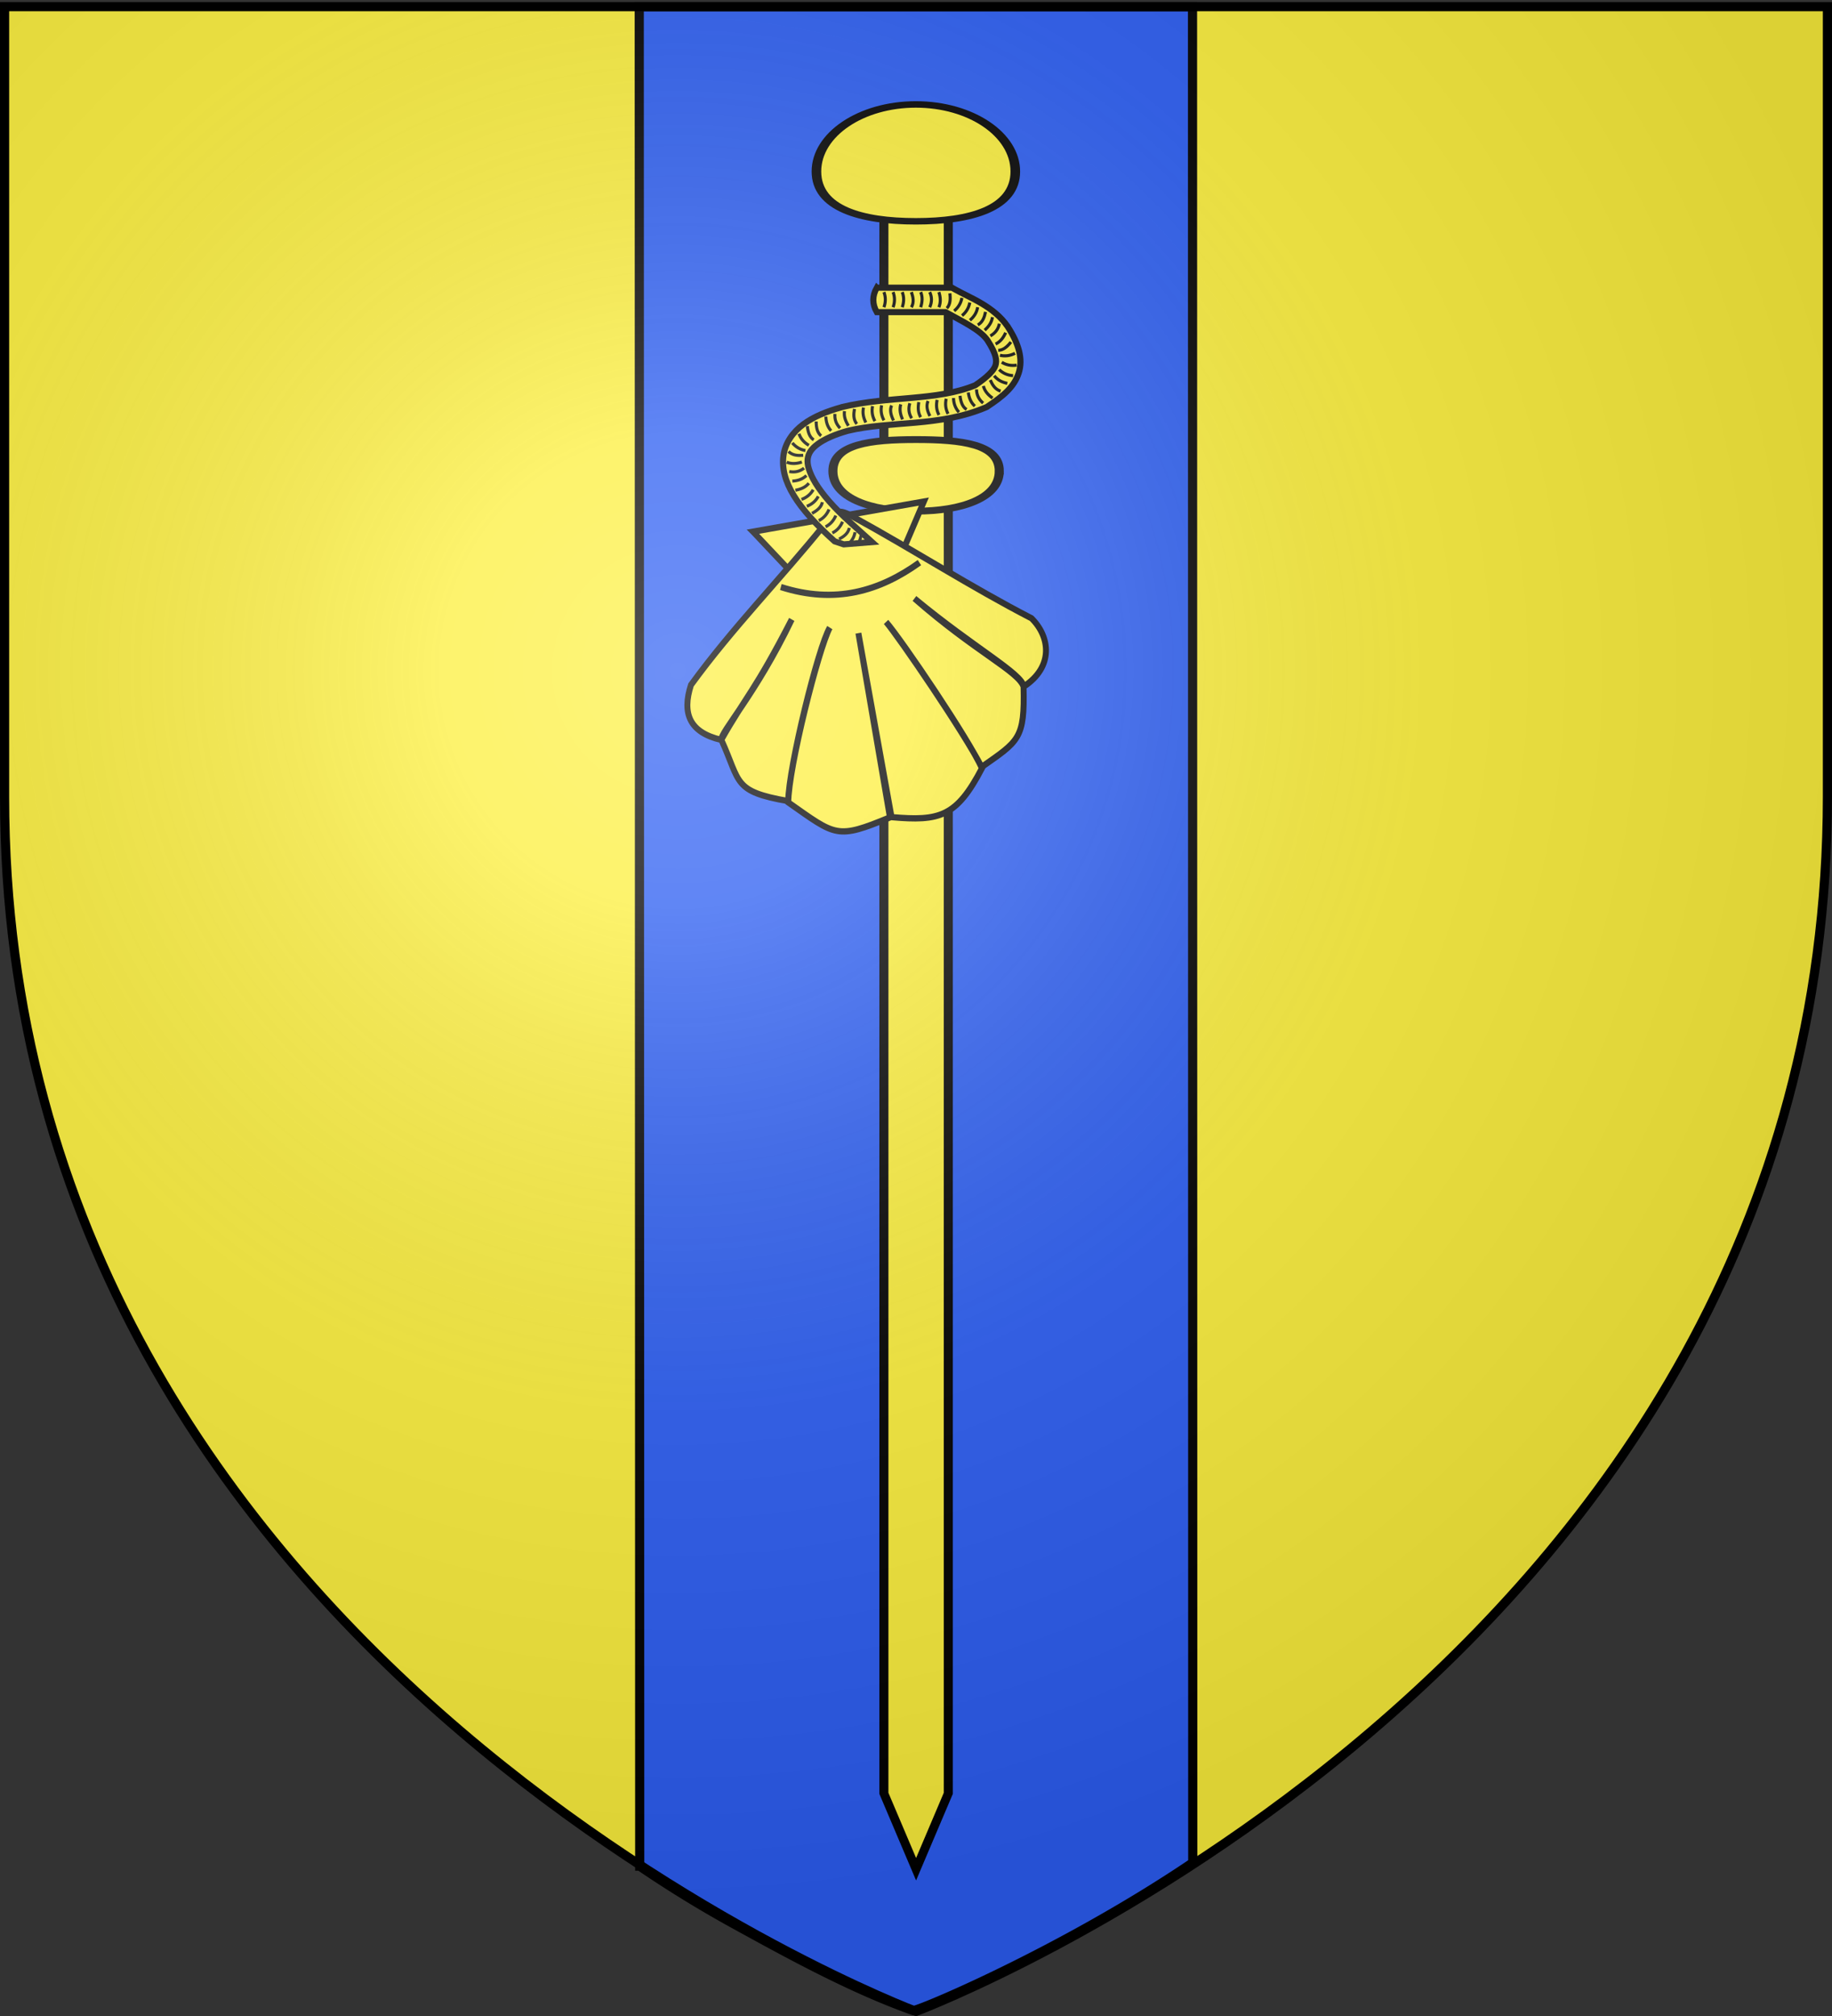 <svg xmlns="http://www.w3.org/2000/svg" xmlns:xlink="http://www.w3.org/1999/xlink" width="600" height="660" version="1.0"><rect width="100%" height="100%" fill="#333333" stroke="none"/><defs><linearGradient id="a"><stop offset="0" style="stop-color:white;stop-opacity:.314"/><stop offset=".19" style="stop-color:white;stop-opacity:.251"/><stop offset=".6" style="stop-color:#6b6b6b;stop-opacity:.125"/><stop offset="1" style="stop-color:black;stop-opacity:.125"/></linearGradient><linearGradient id="b"><stop offset="0" style="stop-color:#fff;stop-opacity:1"/><stop offset="1" style="stop-color:#fff;stop-opacity:1"/></linearGradient><linearGradient id="c"><stop offset="0" style="stop-color:#e80000;stop-opacity:.276"/><stop offset="1" style="stop-color:red;stop-opacity:0"/></linearGradient><linearGradient id="d"><stop offset="0" style="stop-color:#fd0000;stop-opacity:1"/><stop offset=".5" style="stop-color:#e77275;stop-opacity:.659"/><stop offset="1" style="stop-color:black;stop-opacity:.323"/></linearGradient><radialGradient xlink:href="#a" id="e" cx="221.445" cy="226.331" r="300" fx="221.445" fy="226.331" gradientTransform="matrix(1.353 0 0 1.349 -77.63 -85.747)" gradientUnits="userSpaceOnUse"/></defs><g style="display:inline"><path d="M300 658.5s298.5-112.32 298.5-397.772V2.176H1.5v258.552C1.5 546.18 300 658.5 300 658.5z" style="fill:#fcef3c;fill-opacity:1;fill-rule:evenodd;stroke:none;stroke-width:1px;stroke-linecap:butt;stroke-linejoin:miter;stroke-opacity:1"/></g><g style="display:inline"><path d="m209.359 2.21.156 608.724a382.377 382.377 0 0 0 30.837 18.923c18.72 10.294 38.57 21.182 58.646 28.344.853.612 48.632-19.33 91.643-48.386l-.08-607.605H209.36z" style="fill:#2b5df2;fill-opacity:1;fill-rule:evenodd;stroke:#000;stroke-width:3;stroke-linecap:butt;stroke-linejoin:miter;stroke-miterlimit:4;stroke-dasharray:none;stroke-opacity:1"/><g style="fill:#fcef3c;stroke:#000;stroke-width:2.169"><path d="M-174.556 130.973h15.408v508.482l-7.704 24-7.704-24V130.973z" style="fill:#fcef3c;stroke:#000;stroke-width:2.169" transform="matrix(1.369 0 0 1.035 528.45 -74.73)"/><path d="M-145.097 123.91c0 13.113-10.643 17.653-23.755 17.653-13.113 0-23.755-4.54-23.755-17.653 0-13.112 10.642-23.755 23.755-23.755 13.112 0 23.755 10.643 23.755 23.755z" style="fill:#fcef3c;stroke:#000;stroke-width:2.293" transform="matrix(1.371 0 0 .924 531.454 -58.353)"/><path d="M-146.95 221.199c0 8.506-8.916 12.684-19.902 12.684-10.987 0-19.903-4.178-19.903-12.684s8.916-9.959 19.903-9.959c10.986 0 19.903 1.453 19.903 9.959z" style="fill:#fcef3c;stroke:#000;stroke-width:2.169" transform="matrix(1.369 0 0 1.035 528.45 -74.73)"/></g><path d="M0-.018h600v660H0z" style="fill:none;fill-opacity:1;fill-rule:nonzero;stroke:none;stroke-width:3;stroke-linecap:round;stroke-linejoin:round;stroke-miterlimit:4;stroke-dasharray:none;stroke-opacity:1"/><g style="display:inline"><g style="opacity:1"><g style="fill:#fdef3c;fill-opacity:1;stroke:#000;stroke-width:2.719;stroke-miterlimit:4;stroke-dasharray:none;stroke-opacity:1;display:inline"><path d="m160.088 143.24 39.926 57.312 39.536-57.313h-79.462z" style="fill:#fdef3c;fill-opacity:1;fill-rule:evenodd;stroke:#000;stroke-width:2.719;stroke-linecap:butt;stroke-linejoin:miter;stroke-miterlimit:4;stroke-dasharray:none;stroke-opacity:1" transform="matrix(.704 -.124 .131 .745 115.163 87.198)"/><path d="M193.205 145.317c-24.415 20.16-49.988 37.34-73.277 58.592-6.371 11.439-4.51 20.095 9.277 25.69 14.759-16.923 18.768-17.905 41.384-46.036-22.423 29.559-41.451 42.844-41.29 46.098 5.38 19.66.987 22.705 25.28 31.063 2.902-14.41 25.627-63.19 32.519-70.814-6.737 8.182-29.757 56.596-32.581 71.376 18.946 17.92 18.758 19.452 44.688 14.031l.375-80.91.375 80.91c21.424 5.42 29.314 4.79 44.656-14.03-3.592-13.246-25.626-59.965-31.649-69.575 4.754 7.79 26.431 52.995 31.618 69.012 18.887-8.358 21.702-8.7 25.28-31.063-1.023-6.998-18.882-18.38-42.222-45.815 23.119 25.667 42.651 40.11 42.317 45.753 15.186-6.163 15.882-19.27 8.924-28.525-25.179-18.144-47.189-37.48-72.369-56.59 0 0-4.642-4.098-6.93-3.042l-6.375 3.875z" style="fill:#fdef3c;fill-opacity:1;fill-rule:evenodd;stroke:#000;stroke-width:2.719;stroke-linecap:butt;stroke-linejoin:miter;stroke-miterlimit:4;stroke-dasharray:none;stroke-opacity:1" transform="matrix(.704 -.124 .131 .745 115.163 87.198)"/><path d="M168.248 168.921c23.134 11.519 44.287 9.173 64.465 0" style="fill:#fdef3c;fill-opacity:1;fill-rule:evenodd;stroke:#000;stroke-width:2.719;stroke-linecap:butt;stroke-linejoin:miter;stroke-miterlimit:4;stroke-dasharray:none;stroke-opacity:1" transform="matrix(.704 -.124 .131 .745 115.163 87.198)"/></g></g></g><path d="M287.156 94.188c-1.495 2.666-1.53 5.333 0 8h22.531c5.53 3.044 11.38 5.81 13.72 9.218 2.943 4.553 3.115 6.681 2.593 8.281-.507 1.555-2.556 3.712-6.594 6.438-12.66 5.208-28.052 3.402-43.719 7.156l-.062.031-.063.032c-4.899 1.361-9.132 3.086-12.5 5.594-3.367 2.507-5.905 6.03-6.468 10.218-1.126 8.378 4.56 17.142 16.75 28.063l3 1 9.25-.75-6.906-6.219c-11.445-10.253-14.638-17.453-14.157-21.031.24-1.79 1.117-3.232 3.281-4.844 2.165-1.612 5.57-3.147 9.875-4.344 13.9-3.33 29.885-1.182 45.188-7.656l.344-.156.312-.219c4.74-3.146 8.57-6.173 10.094-10.844 1.524-4.671-.032-9.727-3.563-15.187l-.03-.063-.032-.031c-4.527-6.595-12.242-9.326-17.281-12.156l-.938-.531h-24.625z" style="fill:#fcef3c;fill-opacity:1;fill-rule:evenodd;stroke:#000;stroke-width:2;stroke-linecap:butt;stroke-linejoin:miter;stroke-miterlimit:4;stroke-dasharray:none;stroke-opacity:1"/><path d="M301.542 95.621c.702 1.655.502 3.31 0 4.965M304.5 95.621c.774 1.655.74 3.31 0 4.965M307.5 95.621c.526 1.655.68 3.31 0 4.965M311.084 96.034c.264 2.01.11 3.746-.984 4.866M298.5 95.621c.553 1.655.938 3.31 0 4.965M295.5 95.621c.702 1.83.501 3.435 0 4.965M292.5 95.621c.619 1.655.592 3.31 0 4.965M289.5 95.621c.619 1.655.592 3.31 0 4.965M325.032 103.83c-.24 1.78-1.257 3.102-2.532 4.27M327.306 105.971c-.36 1.79-1.37 3.102-2.949 3.994M329.358 108.917c-.703 1.588-1.684 2.93-3.29 3.718M331.095 111.974c-1.25 1.597-2.596 2.703-4.162 2.707M322.774 102.11c-.368 1.706-.881 3.326-2.532 4.27M320.193 100.58c-.33 1.933-1.32 3.211-2.532 4.271M317.612 99.05c-.311 1.74-1.179 3.15-2.531 4.271M315.032 97.52c-.312 1.74-1.18 3.15-2.532 4.272M301.519 136.58c-.899-1.558-.901-3.225-.605-4.929M298.583 136.94c-.97-1.549-1.137-3.195-.605-4.928M295.605 137.305c-.723-1.578-1.078-3.202-.605-4.927M292.628 137.671c-.887-1.823-1.29-3.52-.605-4.928M304.538 136.208c-.75-1.575-1.334-3.17-.605-4.927M307.516 135.843c-.92-1.732-.916-3.349-.605-4.928M310.494 135.477c-.816-1.567-.991-3.213-.606-4.928M314.049 134.944c-1.167-1.327-1.73-2.883-1.766-4.64M276.573 134.596c-.247 1.78.377 3.326 1.291 4.794M273.455 135.498c-.168 1.819.423 3.365 1.679 4.672M270.469 136.378c.081 1.734.512 3.34 1.725 4.655M267.306 137.99c.005 2.027.389 3.727 1.622 4.692M279.844 133.882c-.292 1.72-.418 3.415.763 4.906M282.809 133.422c-.413 1.916.032 3.471.762 4.905M285.773 132.96c-.357 1.731-.076 3.362.763 4.907M288.737 132.7c-.357 1.73-.076 3.362.763 4.906M322.07 126.37c.44 1.743 1.6 2.94 2.998 3.956M319.829 127.489c.018 1.827.765 3.304 2.147 4.476M317.124 128.487c.241 1.72.818 3.278 2.148 4.476M314.42 129.585c.236 2.014.811 3.659 2.147 4.476M324.319 124.417c.724 1.587 1.572 3.06 3.387 3.63M325.604 123.017c1.232 1.526 2.72 2.157 4.295 2.49M327.242 121.012c1.273 1.225 2.803 1.858 4.557 1.972M328.09 118.599c1.508.92 3.138 1.206 4.875.938M327.5 116.316c1.723.394 3.36.147 4.92-.66M265.946 168.062c1.783-.965 3.099-2.108 3.365-3.65M274.82 176.5c1.525-.85 2.924-1.813 3.346-3.668M272.604 174.478c1.753-.879 2.686-2.2 3.346-3.668M270.388 172.457c1.572-.806 2.667-2.047 3.345-3.668M268.171 170.435c1.573-.805 2.668-2.047 3.346-3.668M264.903 158.207c-1.143 1.387-2.704 1.973-4.403 2.293M263.338 153.254c-1.439 1.125-3.06 1.464-4.838 1.115M262.629 151.264c-1.65.54-3.304.71-4.965.044M264.407 139.5c.212 2.016.768 3.668 2.093 4.502M263.057 149.062c-1.741.122-3.44.08-4.807-1.243M264.123 155.69c-1.449 1.32-3.016 1.719-4.623 1.81M266.326 160.336c-.88 1.532-2.174 2.565-3.826 3.164M268 162.5c-.847 1.55-2.116 2.613-3.755 3.248M282.032 175.23c-.206.955-.458 1.883-.93 2.681M280.032 174.23c-.25 1.468-.883 2.558-1.703 3.462M263.79 147.5c-1.741-.298-3.158-1.154-4.29-2.499M261.671 142.015c.607 1.66 1.705 2.898 3.232 3.769" style="fill:none;fill-rule:evenodd;stroke:#000;stroke-width:1px;stroke-linecap:butt;stroke-linejoin:miter;stroke-opacity:1;display:inline"/></g><g style="display:inline"><path d="M300 658.5s298.5-112.32 298.5-397.772V2.176H1.5v258.552C1.5 546.18 300 658.5 300 658.5z" style="opacity:1;fill:url(#e);fill-opacity:1;fill-rule:evenodd;stroke:none;stroke-width:1px;stroke-linecap:butt;stroke-linejoin:miter;stroke-opacity:1"/></g><path d="M300 658.5S1.5 546.18 1.5 260.728V2.176h597v258.552C598.5 546.18 300 658.5 300 658.5z" style="opacity:1;fill:none;fill-opacity:1;fill-rule:evenodd;stroke:#000;stroke-width:3;stroke-linecap:butt;stroke-linejoin:miter;stroke-miterlimit:4;stroke-dasharray:none;stroke-opacity:1"/></svg>
